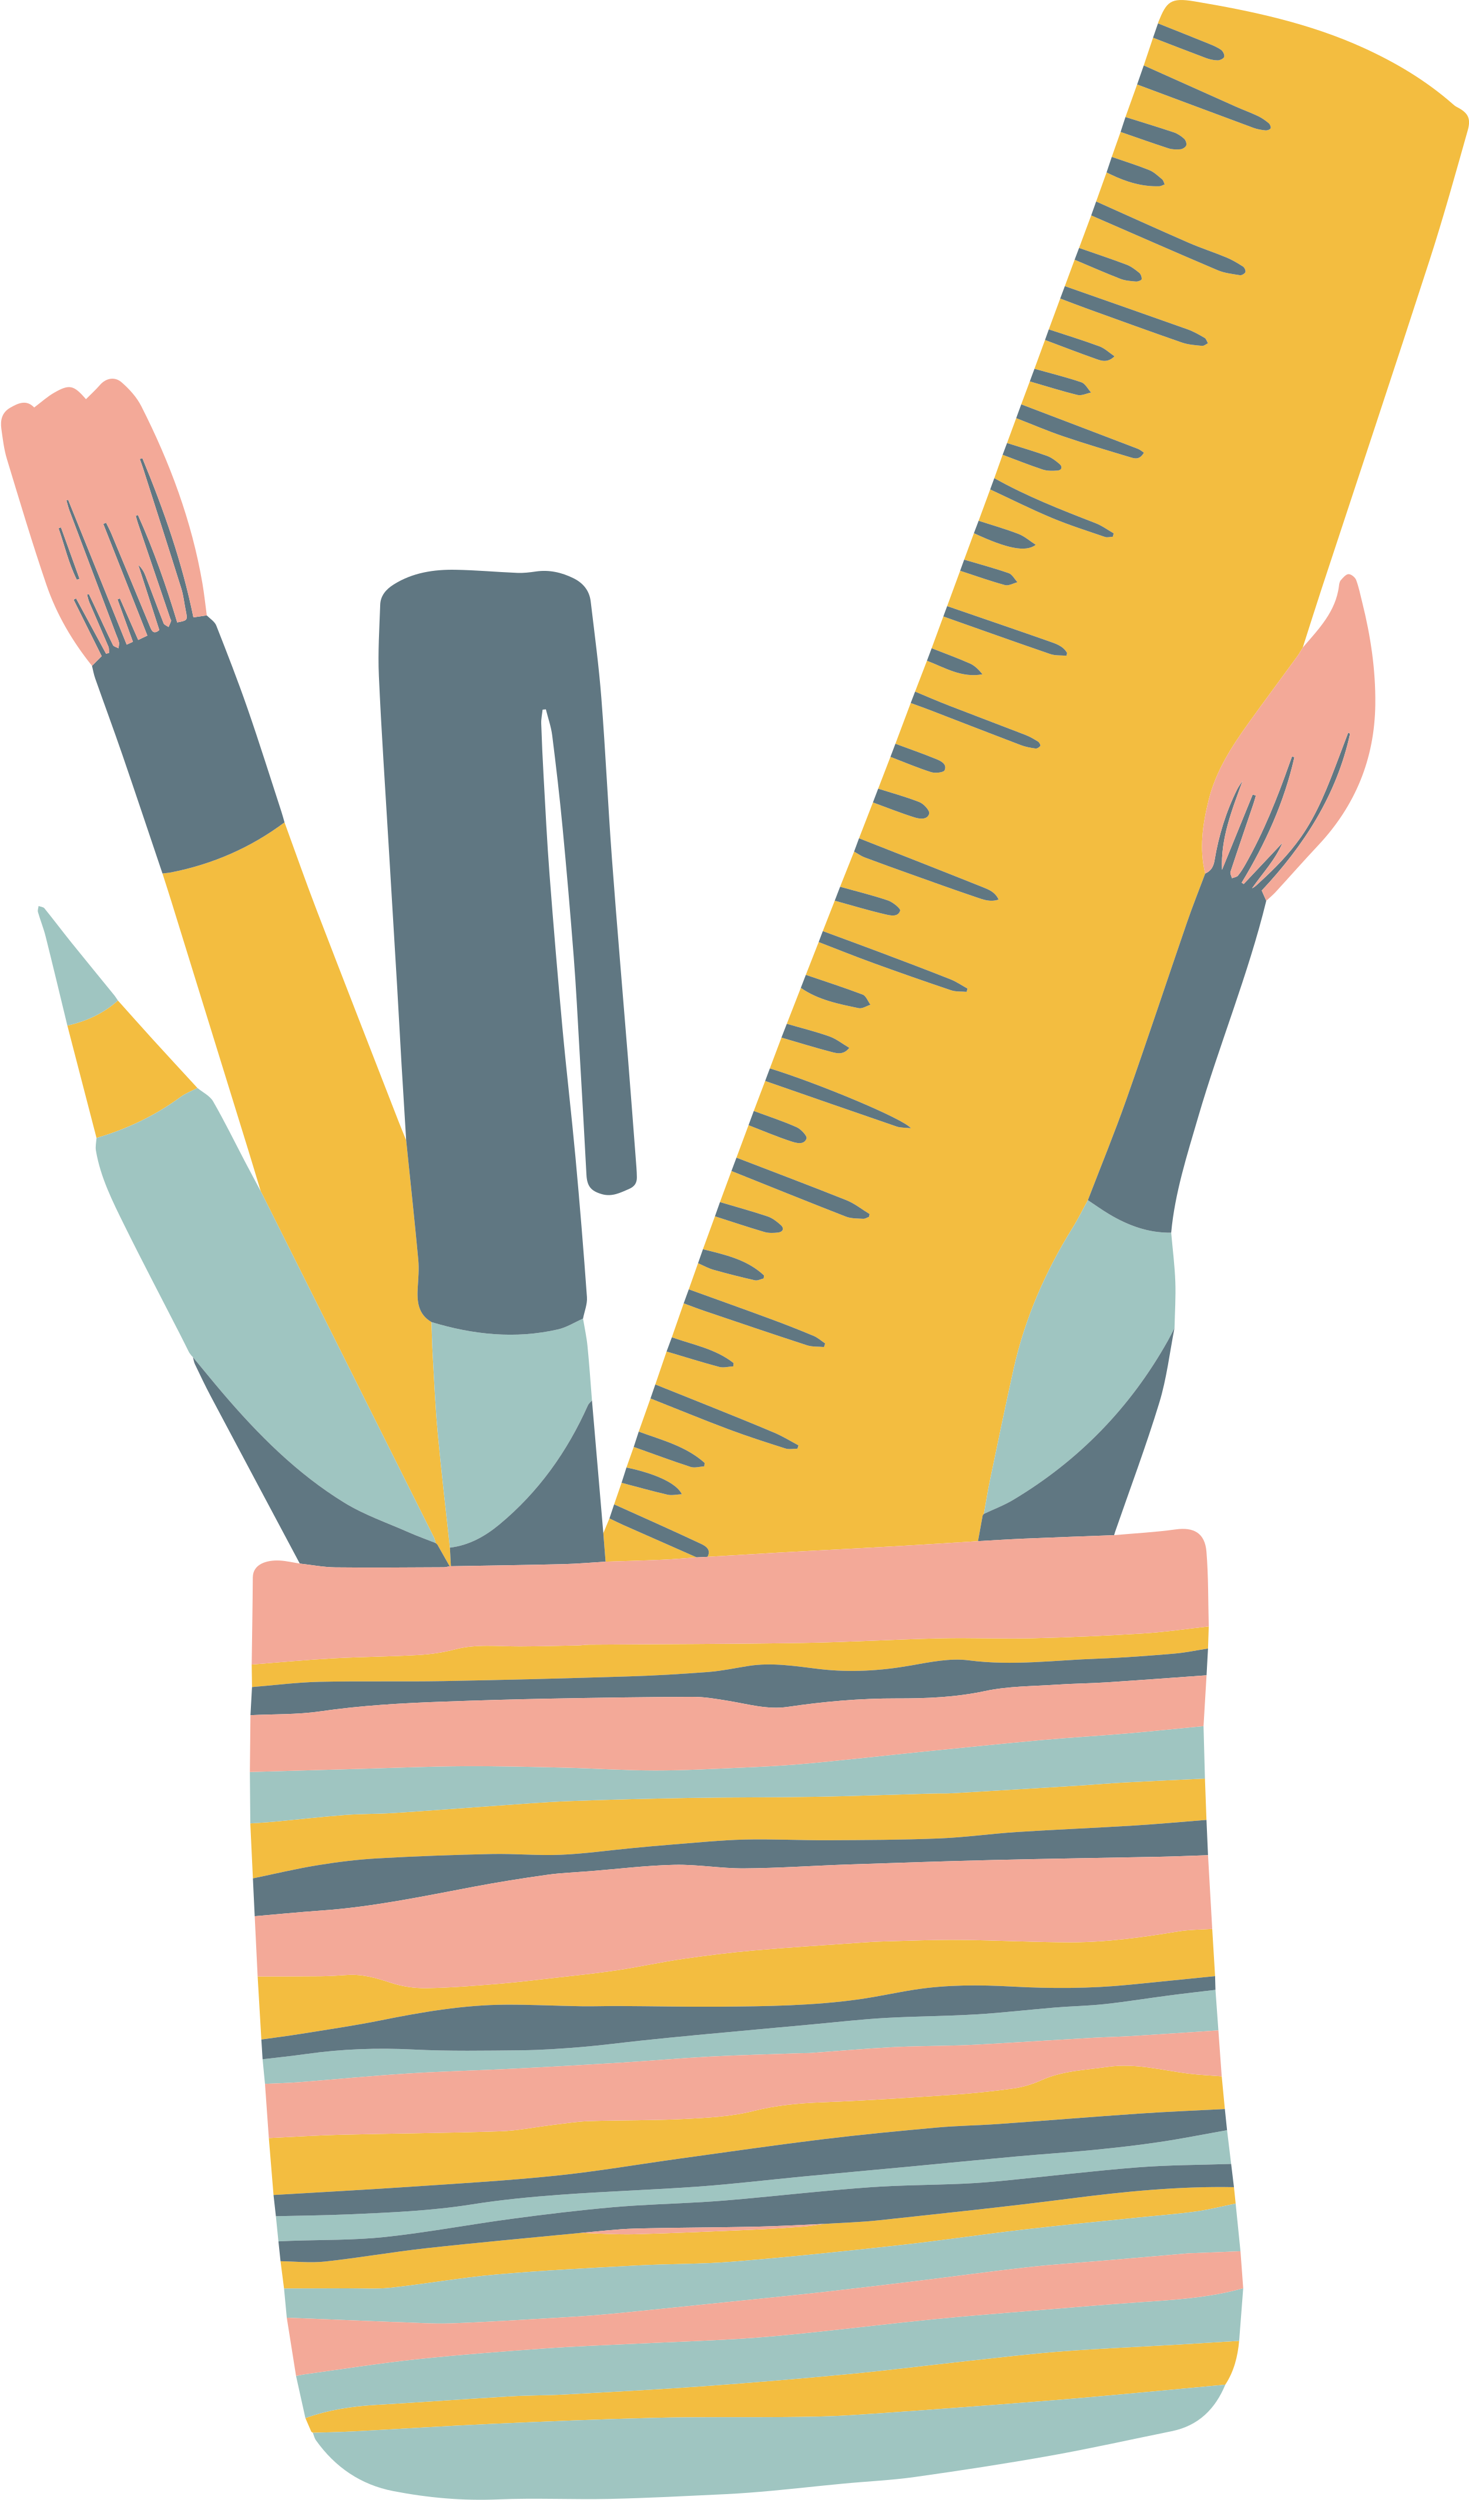 <?xml version="1.0" encoding="UTF-8"?><svg xmlns="http://www.w3.org/2000/svg" xmlns:xlink="http://www.w3.org/1999/xlink" height="491.7" preserveAspectRatio="xMidYMid meet" version="1.0" viewBox="-0.2 0.0 289.1 491.7" width="289.1" zoomAndPan="magnify"><defs><clipPath id="a"><path d="M 13 0 L 288.91 0 L 288.91 479 L 13 479 Z M 13 0"/></clipPath><clipPath id="b"><path d="M 7 178 L 245 178 L 245 491.66 L 7 491.66 Z M 7 178"/></clipPath></defs><g><g clip-path="url(#a)" id="change1_1"><path d="M 130.055 306.773 C 132.336 306.676 134.613 306.461 136.895 306.301 C 132.125 304.199 127.355 302.102 122.59 299.992 C 121.629 299.566 120.688 299.09 119.738 298.641 C 119.34 299.609 118.938 300.574 118.535 301.543 C 118.684 303.41 118.828 305.281 118.977 307.148 C 122.672 307.027 126.363 306.938 130.055 306.773 Z M 29.816 204.371 C 27.527 201.855 25.273 199.309 23.004 196.777 C 20.148 199.352 16.773 200.875 13.055 201.707 C 14.969 209.074 16.879 216.445 18.793 223.812 C 24.781 222.07 30.328 219.434 35.367 215.73 C 36.355 215.004 37.551 214.559 38.652 213.984 C 35.707 210.781 32.746 207.59 29.816 204.371 Z M 49.395 331.816 C 53.801 331.457 58.203 330.883 62.617 330.781 C 70.77 330.598 78.934 330.785 87.086 330.637 C 99.215 330.422 111.336 330.094 123.461 329.719 C 128.734 329.559 134.008 329.242 139.27 328.84 C 141.867 328.637 144.438 328.082 147.02 327.672 C 151.766 326.91 156.438 327.727 161.129 328.277 C 167.121 328.98 173.051 328.621 179 327.578 C 182.785 326.914 186.754 326.074 190.48 326.559 C 199.027 327.676 207.461 326.52 215.934 326.219 C 220.906 326.043 225.875 325.652 230.836 325.242 C 233.082 325.055 235.305 324.578 237.539 324.234 C 237.586 322.785 237.633 321.336 237.684 319.887 C 233.398 320.359 229.129 320.996 224.828 321.266 C 217.609 321.719 210.383 322.039 203.148 322.215 C 197.023 322.359 190.887 322.09 184.758 322.23 C 175.816 322.438 166.879 322.988 157.934 323.133 C 143.84 323.359 129.742 323.363 115.648 323.473 C 114.949 323.48 114.25 323.613 113.547 323.625 C 109.738 323.703 105.926 323.801 102.113 323.816 C 97.812 323.828 93.516 323.293 89.238 324.426 C 86.879 325.051 84.406 325.383 81.965 325.52 C 76.395 325.836 70.809 325.863 65.242 326.172 C 59.934 326.469 54.637 326.973 49.332 327.383 C 49.352 328.863 49.375 330.34 49.395 331.816 Z M 242.645 430.176 C 231.805 429.965 221.062 431.039 210.32 432.422 C 197.809 434.031 185.254 435.34 172.711 436.695 C 169.16 437.078 165.582 437.168 162.02 437.395 C 160.547 437.586 159.078 437.848 157.602 437.957 C 154.406 438.195 151.211 438.402 148.012 438.539 C 140.254 438.871 132.496 439.227 124.734 439.43 C 121.18 439.52 117.617 439.266 114.062 439.168 C 103.961 440.16 93.852 441.059 83.766 442.172 C 77.078 442.91 70.434 444.078 63.746 444.805 C 60.867 445.113 57.922 444.781 55.008 444.738 C 55.238 446.527 55.469 448.32 55.699 450.109 C 59.828 450.098 63.953 450.09 68.078 450.07 C 70.945 450.059 73.84 450.262 76.676 449.953 C 83.613 449.195 90.5 447.961 97.445 447.352 C 106.648 446.539 115.887 446.074 125.113 445.578 C 131.438 445.238 137.793 445.336 144.098 444.82 C 154.957 443.93 165.801 442.801 176.633 441.605 C 184.863 440.699 193.062 439.473 201.293 438.508 C 208.773 437.637 216.27 436.922 223.762 436.148 C 227.559 435.754 231.367 435.477 235.145 434.957 C 237.777 434.602 240.367 433.93 242.977 433.398 C 242.863 432.324 242.754 431.25 242.645 430.176 Z M 61.062 478.266 C 61.168 478.34 61.273 478.414 61.379 478.488 L 61.363 478.48 C 63.977 478.395 66.59 478.355 69.199 478.219 C 78.332 477.734 87.461 477.145 96.594 476.73 C 107.344 476.246 118.098 475.797 128.852 475.535 C 137.305 475.328 145.762 475.465 154.219 475.391 C 158.441 475.352 162.672 475.312 166.887 475.043 C 176.164 474.457 185.434 473.746 194.699 473.051 C 201.363 472.551 208.027 472.027 214.684 471.441 C 223.438 470.672 232.191 469.828 240.941 469.016 C 242.664 466.402 243.383 463.469 243.668 460.398 C 239.305 460.664 234.945 460.945 230.586 461.199 C 223.312 461.621 216.031 461.914 208.77 462.473 C 202.562 462.945 196.379 463.691 190.188 464.363 C 182.453 465.199 174.734 466.188 166.992 466.922 C 157.344 467.836 147.684 468.645 138.02 469.34 C 128.949 469.992 119.867 470.465 110.785 470.957 C 107.324 471.148 103.848 471.102 100.387 471.305 C 91.559 471.828 82.742 472.473 73.918 472.984 C 69.125 473.262 64.434 473.965 59.902 475.59 C 60.289 476.48 60.676 477.375 61.062 478.266 Z M 53.629 431.715 C 62.766 431.168 71.906 430.676 81.035 430.062 C 90.469 429.426 99.914 428.875 109.312 427.902 C 117.457 427.059 125.539 425.66 133.652 424.539 C 143.012 423.246 152.363 421.895 161.738 420.746 C 169.223 419.832 176.734 419.117 184.242 418.441 C 188.246 418.078 192.281 418.035 196.297 417.75 C 205.473 417.098 214.645 416.34 223.824 415.715 C 229.492 415.328 235.176 415.098 240.852 414.801 C 240.645 412.656 240.441 410.516 240.234 408.375 C 238.086 408.203 235.93 408.113 233.789 407.852 C 228.484 407.195 223.281 405.73 217.816 406.512 C 213.406 407.148 208.93 407.254 204.75 409.133 C 203.027 409.91 201.145 410.488 199.277 410.75 C 195.262 411.316 191.215 411.734 187.164 412.008 C 178.656 412.586 170.141 413.16 161.617 413.484 C 157.035 413.66 152.59 414.059 148.09 415.191 C 143.715 416.297 139.078 416.527 134.535 416.762 C 128.309 417.078 122.066 416.98 115.832 417.176 C 113.484 417.25 111.145 417.621 108.805 417.906 C 105.273 418.328 101.754 419.07 98.215 419.188 C 87.812 419.535 77.406 419.602 67.004 419.859 C 62.234 419.977 57.473 420.289 52.707 420.516 C 53.016 424.246 53.32 427.98 53.629 431.715 Z M 51.234 401.133 C 53.859 400.758 56.492 400.43 59.109 400.008 C 64.316 399.164 69.539 398.41 74.703 397.371 C 82.848 395.73 91.016 394.324 99.344 394.281 C 104.273 394.254 109.203 394.512 114.133 394.59 C 116.641 394.633 119.156 394.531 121.664 394.547 C 128.309 394.578 134.949 394.73 141.59 394.676 C 150.738 394.602 159.898 394.492 168.984 393.207 C 172.562 392.699 176.102 391.906 179.672 391.344 C 186.062 390.34 192.504 390.363 198.938 390.715 C 206.637 391.137 214.316 391.125 221.992 390.367 C 227.637 389.812 233.281 389.234 238.93 388.664 C 238.742 385.57 238.555 382.477 238.367 379.383 C 236.168 379.531 233.941 379.508 231.773 379.863 C 224.734 381.016 217.676 382.02 210.535 382.02 C 203.25 382.016 195.961 381.613 188.672 381.543 C 183.797 381.496 178.918 381.703 174.039 381.832 C 172.234 381.879 170.43 381.992 168.625 382.121 C 161.82 382.602 155.008 383.016 148.211 383.613 C 143.52 384.027 138.84 384.605 134.18 385.285 C 129.816 385.922 125.496 386.875 121.137 387.531 C 117.121 388.133 113.078 388.539 109.043 388.996 C 105.309 389.426 101.57 389.887 97.824 390.188 C 93.121 390.57 88.41 390.969 83.699 391.035 C 81.34 391.07 78.871 390.695 76.633 389.953 C 73.828 389.023 71.082 388.234 68.105 388.441 C 66.402 388.562 64.699 388.664 62.992 388.688 C 58.828 388.73 54.664 388.723 50.504 388.738 C 50.746 392.867 50.992 397 51.234 401.133 Z M 221.129 350.578 C 218.07 350.742 215.016 351.016 211.957 351.203 C 203.73 351.715 195.508 352.211 187.277 352.691 C 185.973 352.766 184.66 352.715 183.352 352.75 C 175.762 352.965 168.172 353.258 160.578 353.391 C 152.281 353.535 143.977 353.48 135.68 353.617 C 127.75 353.75 119.816 353.945 111.891 354.242 C 106.973 354.43 102.059 354.836 97.148 355.176 C 90.535 355.637 83.926 356.16 77.309 356.582 C 74.102 356.789 70.871 356.727 67.664 356.973 C 63.012 357.328 58.367 357.863 53.719 358.297 C 52.168 358.445 50.613 358.52 49.059 358.629 C 49.23 362.234 49.402 365.84 49.57 369.441 C 53.801 368.566 58.008 367.555 62.27 366.859 C 66.18 366.219 70.137 365.727 74.09 365.504 C 81.566 365.082 89.055 364.809 96.543 364.648 C 101.066 364.551 105.602 364.984 110.117 364.801 C 114.727 364.613 119.316 363.953 123.914 363.516 C 126.664 363.254 129.414 362.988 132.172 362.777 C 136.883 362.414 141.594 361.922 146.309 361.805 C 151.781 361.676 157.262 361.969 162.734 361.941 C 170.02 361.906 177.312 361.879 184.594 361.586 C 189.711 361.383 194.805 360.656 199.918 360.324 C 207.543 359.832 215.18 359.527 222.809 359.059 C 227.621 358.762 232.426 358.32 237.234 357.941 C 237.137 355.23 237.035 352.523 236.934 349.812 C 231.664 350.066 226.395 350.293 221.129 350.578 Z M 88.34 304.391 C 87.527 296.867 86.637 289.348 85.941 281.816 C 85.465 276.672 85.242 271.504 84.945 266.348 C 84.82 264.242 84.793 262.133 84.719 260.027 C 82.031 258.461 81.844 255.922 82.012 253.199 C 82.125 251.398 82.289 249.574 82.121 247.785 C 81.387 239.941 80.539 232.109 79.734 224.273 C 79.227 223.02 78.707 221.77 78.215 220.508 C 72.844 206.68 67.441 192.863 62.121 179.016 C 59.922 173.293 57.895 167.504 55.793 161.742 C 49.133 166.723 41.699 169.945 33.559 171.566 C 32.973 171.684 32.367 171.723 31.773 171.797 C 32.367 173.66 32.977 175.52 33.555 177.391 C 38.598 193.672 43.637 209.953 48.668 226.234 C 49.496 228.918 50.297 231.609 51.113 234.297 L 51.098 234.277 C 51.211 234.488 51.324 234.703 51.438 234.918 C 62.695 257.406 73.957 279.895 85.207 302.383 C 85.379 302.727 85.445 303.121 85.562 303.496 L 85.547 303.488 C 85.656 303.586 85.766 303.68 85.871 303.777 C 86.68 305.203 87.488 306.629 88.293 308.055 C 88.375 308.059 88.457 308.055 88.535 308.047 C 88.469 306.828 88.406 305.609 88.34 304.391 Z M 179.887 136.027 C 180.664 134.004 181.445 131.977 182.227 129.953 C 185.73 131.297 189.059 133.387 193.152 132.621 C 192.426 131.727 191.645 130.926 190.699 130.508 C 188.223 129.414 185.672 128.488 183.148 127.496 C 183.914 125.41 184.684 123.324 185.449 121.242 C 192.457 123.719 199.453 126.223 206.48 128.633 C 207.469 128.973 208.613 128.871 209.688 128.973 C 209.723 128.789 209.762 128.605 209.797 128.422 C 209.012 127.023 207.523 126.586 206.148 126.102 C 199.512 123.773 192.852 121.504 186.199 119.215 C 187.051 116.895 187.902 114.574 188.758 112.254 C 191.691 113.215 194.609 114.258 197.586 115.074 C 198.297 115.27 199.215 114.719 200.035 114.512 C 199.465 113.898 199.004 112.969 198.301 112.727 C 195.422 111.73 192.469 110.941 189.543 110.078 C 190.184 108.344 190.824 106.602 191.465 104.867 C 197.953 107.883 201.633 108.672 203.641 107.156 C 202.43 106.379 201.418 105.469 200.23 105.016 C 197.664 104.031 195.008 103.277 192.391 102.43 C 193.148 100.371 193.906 98.312 194.668 96.258 C 198.711 98.141 202.707 100.145 206.816 101.863 C 210.23 103.293 213.773 104.41 217.277 105.609 C 217.73 105.766 218.301 105.582 218.812 105.555 C 218.867 105.336 218.918 105.113 218.969 104.895 C 217.781 104.219 216.66 103.383 215.402 102.898 C 208.617 100.27 201.844 97.621 195.477 94.047 C 196.023 92.512 196.57 90.977 197.117 89.445 C 199.742 90.422 202.34 91.469 204.996 92.344 C 205.906 92.645 206.965 92.621 207.941 92.543 C 208.77 92.477 208.934 91.793 208.328 91.273 C 207.582 90.633 206.746 89.988 205.836 89.664 C 203.25 88.734 200.605 87.969 197.984 87.141 C 198.586 85.508 199.188 83.871 199.789 82.238 C 202.883 83.441 205.934 84.758 209.07 85.82 C 213.445 87.305 217.879 88.621 222.301 89.949 C 223.113 90.195 224.09 90.484 224.922 89.031 C 224.57 88.809 224.184 88.453 223.727 88.277 C 216.082 85.348 208.43 82.441 200.777 79.531 C 201.34 78.023 201.902 76.516 202.465 75.012 C 205.594 75.922 208.703 76.906 211.863 77.68 C 212.66 77.875 213.629 77.379 214.52 77.199 C 213.887 76.508 213.383 75.449 212.605 75.188 C 209.578 74.168 206.461 73.402 203.379 72.539 C 204.07 70.645 204.766 68.754 205.461 66.863 C 208.836 68.129 212.199 69.434 215.598 70.629 C 216.637 70.996 217.812 71.367 219.137 70.082 C 218.082 69.367 217.215 68.508 216.172 68.125 C 212.887 66.914 209.531 65.887 206.203 64.789 C 206.953 62.766 207.699 60.738 208.449 58.715 C 210.328 59.422 212.199 60.148 214.086 60.828 C 220.18 63.027 226.266 65.246 232.387 67.363 C 233.645 67.801 235.035 67.887 236.379 68.023 C 236.738 68.062 237.145 67.695 237.527 67.516 C 237.312 67.156 237.188 66.645 236.875 66.461 C 235.793 65.836 234.691 65.199 233.52 64.781 C 225.477 61.922 217.414 59.109 209.359 56.281 C 210.004 54.551 210.645 52.816 211.285 51.082 C 214.281 52.344 217.258 53.656 220.285 54.836 C 221.238 55.207 222.324 55.281 223.363 55.371 C 223.742 55.402 224.457 55.117 224.48 54.918 C 224.523 54.512 224.316 53.918 224.004 53.664 C 223.234 53.039 222.41 52.398 221.496 52.055 C 218.41 50.891 215.277 49.855 212.16 48.77 C 212.953 46.633 213.75 44.496 214.547 42.363 C 222.836 45.969 231.113 49.609 239.438 53.145 C 240.797 53.719 242.344 53.883 243.82 54.125 C 244.156 54.18 244.75 53.836 244.887 53.527 C 245 53.266 244.727 52.621 244.438 52.438 C 243.387 51.766 242.297 51.113 241.148 50.637 C 238.688 49.617 236.141 48.801 233.703 47.738 C 227.621 45.086 221.578 42.34 215.52 39.633 C 216.203 37.723 216.891 35.812 217.574 33.906 C 217.844 34.039 218.113 34.176 218.383 34.305 C 221.398 35.762 224.539 36.734 227.934 36.633 C 228.293 36.621 228.648 36.395 229.008 36.27 C 228.848 35.93 228.77 35.492 228.508 35.277 C 227.703 34.609 226.906 33.832 225.961 33.453 C 223.547 32.488 221.055 31.715 218.594 30.863 C 219.176 29.223 219.754 27.586 220.332 25.949 C 223.469 27.031 226.594 28.148 229.746 29.172 C 230.488 29.41 231.344 29.43 232.129 29.355 C 232.547 29.316 233.148 28.934 233.262 28.578 C 233.379 28.215 233.129 27.547 232.816 27.27 C 232.227 26.75 231.52 26.273 230.777 26.027 C 227.633 24.977 224.453 24.016 221.289 23.023 C 222.055 20.887 222.82 18.75 223.586 16.613 C 231.219 19.461 238.848 22.316 246.484 25.145 C 247.23 25.418 248.043 25.559 248.836 25.641 C 249.176 25.68 249.719 25.496 249.855 25.242 C 249.977 25.031 249.746 24.445 249.496 24.242 C 248.844 23.703 248.137 23.195 247.375 22.836 C 245.969 22.164 244.496 21.637 243.07 21.004 C 237.008 18.301 230.949 15.582 224.891 12.871 C 225.5 11.051 226.109 9.234 226.719 7.414 C 230.18 8.75 233.633 10.102 237.105 11.398 C 237.844 11.676 238.656 11.859 239.438 11.867 C 239.887 11.871 240.613 11.523 240.723 11.18 C 240.84 10.812 240.492 10.09 240.129 9.828 C 239.41 9.309 238.559 8.953 237.727 8.617 C 234.391 7.262 231.039 5.938 227.691 4.602 C 227.719 4.504 227.738 4.402 227.773 4.312 C 229.371 0.367 230.117 -0.527 234.824 0.262 C 246.23 2.168 257.559 4.59 268.184 9.43 C 274.531 12.324 280.484 15.871 285.746 20.5 C 285.973 20.695 286.207 20.895 286.473 21.027 C 288.656 22.141 289.34 23.211 288.66 25.609 C 286.238 34.172 283.867 42.754 281.129 51.215 C 274.156 72.75 266.992 94.223 259.918 115.723 C 258.645 119.594 257.426 123.484 256.184 127.363 C 255.816 127.953 255.48 128.57 255.07 129.133 C 251.91 133.469 248.703 137.773 245.57 142.129 C 242.191 146.832 239.055 151.676 237.648 157.402 C 236.484 162.156 235.77 166.941 236.988 171.809 C 235.793 175 234.52 178.168 233.41 181.395 C 229.418 192.988 225.566 204.633 221.488 216.195 C 219.133 222.871 216.438 229.434 213.895 236.047 C 212.902 237.852 211.992 239.711 210.902 241.457 C 205.535 250.066 201.516 259.238 199.297 269.156 C 197.668 276.457 196.16 283.785 194.633 291.109 C 194.172 293.312 193.82 295.539 193.422 297.754 L 193.434 297.746 C 193.355 297.844 193.277 297.941 193.195 298.039 C 192.891 299.73 192.578 301.422 192.27 303.113 C 187.109 303.434 181.949 303.777 176.785 304.074 C 170.871 304.414 164.949 304.719 159.031 305.035 C 156.926 305.148 154.82 305.258 152.715 305.383 C 148.156 305.648 143.598 305.926 139.039 306.199 C 139.824 304.742 138.617 304.047 137.75 303.641 C 132.086 300.98 126.363 298.449 120.66 295.879 C 121.148 294.465 121.637 293.051 122.125 291.637 C 125.133 292.426 128.133 293.273 131.164 293.973 C 132.012 294.168 132.961 293.93 133.984 293.883 C 133.004 291.758 128.812 289.828 123.086 288.629 C 123.562 287.277 124.039 285.926 124.52 284.578 C 128.238 285.902 131.941 287.285 135.699 288.508 C 136.5 288.77 137.492 288.453 138.395 288.402 C 138.422 288.176 138.445 287.953 138.473 287.73 C 134.773 284.414 130.02 283.234 125.5 281.574 C 126.273 279.398 127.047 277.223 127.816 275.047 C 132.914 277.066 137.98 279.156 143.109 281.082 C 146.824 282.477 150.605 283.688 154.387 284.891 C 155.102 285.117 155.949 284.922 156.738 284.922 C 156.805 284.703 156.871 284.488 156.938 284.27 C 155.375 283.441 153.859 282.5 152.238 281.812 C 147.984 280 143.688 278.289 139.398 276.555 C 135.859 275.125 132.309 273.719 128.762 272.301 C 129.504 270.137 130.246 267.973 130.984 265.812 C 134.438 266.836 137.871 267.918 141.348 268.844 C 142.195 269.07 143.184 268.781 144.105 268.73 C 144.129 268.52 144.152 268.309 144.176 268.098 C 140.617 265.281 136.168 264.492 132.02 263.02 C 132.797 260.789 133.574 258.562 134.352 256.336 C 135.719 256.836 137.074 257.371 138.453 257.836 C 145.164 260.109 151.871 262.391 158.609 264.586 C 159.652 264.926 160.84 264.828 161.965 264.934 C 162.039 264.699 162.113 264.465 162.188 264.23 C 161.438 263.727 160.738 263.09 159.918 262.746 C 157.137 261.586 154.332 260.477 151.504 259.438 C 146.133 257.453 140.734 255.535 135.352 253.59 C 135.961 251.871 136.566 250.16 137.176 248.445 C 138.191 248.887 139.172 249.445 140.227 249.742 C 142.918 250.504 145.637 251.188 148.367 251.805 C 148.891 251.922 149.516 251.574 150.094 251.441 C 150.113 251.246 150.133 251.051 150.152 250.852 C 146.801 247.703 142.438 246.773 138.137 245.703 C 138.926 243.543 139.711 241.383 140.5 239.223 C 143.75 240.262 146.98 241.348 150.254 242.312 C 151.094 242.559 152.059 242.516 152.945 242.41 C 153.871 242.297 154.203 241.617 153.461 240.949 C 152.695 240.258 151.809 239.566 150.852 239.246 C 147.762 238.215 144.613 237.355 141.488 236.43 C 142.242 234.391 142.996 232.352 143.75 230.312 C 151.254 233.312 158.742 236.348 166.27 239.281 C 167.309 239.684 168.539 239.641 169.688 239.711 C 170.051 239.734 170.43 239.469 170.805 239.332 C 170.848 239.152 170.891 238.969 170.938 238.785 C 169.422 237.863 168 236.711 166.379 236.062 C 159.195 233.191 151.953 230.469 144.734 227.691 C 145.527 225.559 146.32 223.43 147.113 221.297 C 149.906 222.379 152.664 223.562 155.512 224.488 C 156.48 224.805 158.043 225.27 158.52 223.914 C 158.688 223.438 157.422 222.07 156.555 221.691 C 153.812 220.48 150.953 219.547 148.141 218.508 C 148.887 216.539 149.633 214.57 150.383 212.602 C 159.004 215.598 167.621 218.605 176.254 221.562 C 177.031 221.828 177.914 221.773 179.062 221.902 C 177.676 220.066 160.617 212.992 151.305 210.137 C 152.066 208.113 152.828 206.094 153.59 204.07 C 156.91 205.035 160.211 206.066 163.559 206.93 C 164.582 207.191 165.832 207.5 166.941 206.094 C 165.57 205.289 164.371 204.32 163.004 203.84 C 160.266 202.875 157.434 202.176 154.641 201.367 C 155.562 199.008 156.48 196.648 157.402 194.289 C 160.836 196.684 164.848 197.461 168.816 198.285 C 169.504 198.426 170.332 197.855 171.098 197.613 C 170.602 196.93 170.242 195.875 169.582 195.621 C 165.891 194.223 162.125 193.012 158.387 191.738 C 159.23 189.59 160.07 187.438 160.914 185.285 C 164.523 186.676 168.113 188.121 171.75 189.441 C 176.809 191.277 181.883 193.055 186.98 194.766 C 187.926 195.082 189.012 194.984 190.031 195.074 C 190.09 194.863 190.145 194.648 190.199 194.434 C 189.078 193.816 188.012 193.074 186.832 192.609 C 182.254 190.797 177.645 189.055 173.035 187.316 C 169.273 185.898 165.496 184.527 161.727 183.133 C 162.512 181.137 163.297 179.141 164.078 177.145 C 167.367 178.051 170.633 179.043 173.949 179.812 C 174.961 180.047 176.504 180.469 176.949 179.109 C 177.078 178.723 175.516 177.426 174.543 177.102 C 171.453 176.062 168.273 175.289 165.129 174.41 C 166.051 172.102 166.969 169.797 167.887 167.488 C 168.582 167.875 169.242 168.359 169.98 168.637 C 173.031 169.785 176.102 170.887 179.176 171.98 C 183.43 173.5 187.68 175.035 191.961 176.477 C 193.277 176.918 194.656 177.484 196.324 176.926 C 195.641 175.438 194.371 174.961 193.227 174.5 C 185.117 171.254 176.984 168.074 168.855 164.875 C 169.77 162.523 170.68 160.172 171.594 157.82 C 174.32 158.816 177.02 159.898 179.789 160.766 C 180.773 161.074 182.316 161.297 182.664 160.023 C 182.816 159.461 181.613 158.113 180.77 157.777 C 178.117 156.723 175.348 155.98 172.625 155.117 C 173.43 153.027 174.234 150.941 175.039 148.855 C 177.699 149.879 180.332 150.996 183.043 151.863 C 183.852 152.121 185.508 151.938 185.699 151.492 C 186.23 150.27 184.949 149.664 184.02 149.289 C 181.383 148.215 178.688 147.277 176.016 146.285 C 177.02 143.613 178.023 140.938 179.027 138.266 C 180.254 138.715 181.484 139.145 182.703 139.613 C 188.695 141.926 194.68 144.258 200.684 146.543 C 201.609 146.895 202.613 147.074 203.598 147.219 C 203.895 147.262 204.332 146.973 204.535 146.703 C 204.621 146.59 204.348 146.02 204.105 145.871 C 203.301 145.371 202.469 144.883 201.59 144.543 C 196.586 142.602 191.559 140.723 186.559 138.781 C 184.312 137.91 182.109 136.949 179.887 136.027" fill="#f3bd40"/></g><g clip-path="url(#b)" id="change2_1"><path d="M 85.871 303.777 C 85.766 303.68 85.656 303.586 85.547 303.488 C 85.656 303.586 85.766 303.68 85.871 303.777 Z M 193.434 297.746 C 193.355 297.844 193.273 297.941 193.195 298.039 C 193.277 297.941 193.355 297.844 193.434 297.746 Z M 61.062 478.266 C 61.168 478.34 61.273 478.414 61.379 478.488 C 61.273 478.414 61.168 478.34 61.062 478.266 Z M 22.227 195.672 C 19.441 192.242 16.629 188.832 13.855 185.387 C 12.066 183.16 10.344 180.871 8.543 178.648 C 8.316 178.371 7.785 178.34 7.395 178.191 C 7.344 178.594 7.164 179.031 7.27 179.387 C 7.734 181.004 8.379 182.574 8.785 184.207 C 10.246 190.031 11.641 195.871 13.055 201.707 C 16.773 200.875 20.148 199.352 23.004 196.777 C 22.746 196.406 22.512 196.02 22.227 195.672 Z M 241.285 418.961 C 236.895 419.742 232.516 420.621 228.105 421.281 C 223.789 421.922 219.449 422.414 215.105 422.844 C 210.012 423.344 204.902 423.676 199.801 424.137 C 192.656 424.789 185.516 425.5 178.371 426.172 C 171.574 426.812 164.777 427.418 157.984 428.066 C 151.09 428.723 144.211 429.555 137.305 430.055 C 128.285 430.703 119.242 430.992 110.227 431.652 C 104.324 432.078 98.414 432.652 92.574 433.578 C 84.609 434.84 76.594 435.164 68.57 435.516 C 63.75 435.73 58.922 435.77 54.094 435.887 C 54.262 437.535 54.43 439.188 54.594 440.836 C 55.398 440.801 56.203 440.762 57.004 440.73 C 63.184 440.508 69.398 440.629 75.531 439.977 C 83.852 439.09 92.098 437.531 100.398 436.41 C 107.059 435.516 113.738 434.711 120.43 434.117 C 126.281 433.602 132.164 433.453 138.031 433.105 C 140.738 432.945 143.441 432.727 146.145 432.477 C 154.387 431.719 162.617 430.797 170.871 430.203 C 176.984 429.762 183.125 429.762 189.254 429.496 C 192.109 429.371 194.965 429.137 197.812 428.855 C 206.449 428.004 215.066 426.953 223.719 426.277 C 229.82 425.801 235.965 425.809 242.09 425.602 C 241.82 423.387 241.555 421.176 241.285 418.961 Z M 51.949 409.852 C 54.156 409.75 56.367 409.703 58.566 409.535 C 65.77 408.973 72.957 408.266 80.164 407.812 C 87.031 407.375 93.914 407.223 100.785 406.875 C 107.953 406.516 115.121 406.109 122.281 405.664 C 128.039 405.309 133.789 404.793 139.551 404.488 C 145.473 404.18 151.402 404.039 157.328 403.828 C 158.031 403.801 158.738 403.824 159.441 403.773 C 164.695 403.398 169.941 402.93 175.199 402.652 C 179.617 402.418 184.047 402.422 188.469 402.289 C 190.629 402.227 192.785 402.105 194.941 401.98 C 201.605 401.59 208.266 401.176 214.93 400.793 C 217.488 400.648 220.055 400.605 222.609 400.449 C 228.27 400.102 233.922 399.707 239.578 399.332 C 239.387 396.68 239.195 394.023 239.004 391.367 C 235.914 391.738 232.824 392.082 229.738 392.488 C 225.562 393.035 221.406 393.715 217.223 394.168 C 213.977 394.523 210.703 394.574 207.449 394.84 C 202.25 395.27 197.062 395.887 191.859 396.195 C 185.891 396.551 179.902 396.555 173.934 396.898 C 169.176 397.172 164.434 397.723 159.688 398.156 C 152.191 398.844 144.695 399.523 137.203 400.227 C 133.508 400.57 129.816 400.945 126.125 401.332 C 122.133 401.754 118.152 402.285 114.152 402.617 C 110.25 402.938 106.332 403.211 102.422 403.25 C 95.336 403.324 88.238 403.453 81.168 403.102 C 74.102 402.746 67.113 402.988 60.129 403.973 C 57.254 404.379 54.363 404.672 51.477 405.016 C 51.637 406.625 51.793 408.238 51.949 409.852 Z M 98.039 299.867 C 105.762 293.488 111.426 285.523 115.504 276.402 C 115.668 276.035 116.031 275.762 116.301 275.445 C 116.012 271.875 115.777 268.297 115.418 264.734 C 115.238 262.926 114.84 261.141 114.539 259.344 C 112.902 260.066 111.328 261.074 109.617 261.465 C 101.199 263.391 92.906 262.508 84.719 260.027 C 84.793 262.133 84.82 264.242 84.945 266.348 C 85.242 271.504 85.465 276.672 85.941 281.816 C 86.637 289.348 87.527 296.867 88.34 304.391 C 92.07 303.953 95.246 302.18 98.039 299.867 Z M 199.227 294.977 C 212.133 287.254 222.27 276.82 229.633 263.699 C 230.098 262.875 230.508 262.023 230.945 261.188 C 231.012 258.164 231.215 255.133 231.105 252.117 C 230.988 248.887 230.574 245.668 230.289 242.445 C 225.824 242.516 221.812 241.039 218.047 238.785 C 216.625 237.934 215.277 236.965 213.895 236.047 C 212.902 237.852 211.992 239.711 210.902 241.457 C 205.535 250.066 201.516 259.238 199.297 269.156 C 197.668 276.457 196.16 283.785 194.633 291.109 C 194.172 293.312 193.82 295.539 193.422 297.754 C 195.363 296.836 197.395 296.074 199.227 294.977 Z M 236.656 339.488 C 231.613 339.977 226.578 340.508 221.535 340.941 C 215.984 341.414 210.422 341.727 204.875 342.23 C 196.785 342.965 188.703 343.801 180.621 344.605 C 177.027 344.965 173.441 345.371 169.852 345.738 C 165.512 346.18 161.172 346.656 156.824 347.016 C 153.223 347.309 149.609 347.5 146 347.652 C 140.242 347.895 134.48 348.227 128.719 348.223 C 122.742 348.215 116.77 347.805 110.789 347.66 C 104.203 347.504 97.613 347.34 91.023 347.379 C 84.391 347.418 77.762 347.703 71.129 347.887 C 63.742 348.09 56.359 348.305 48.973 348.516 C 49.004 351.887 49.031 355.262 49.059 358.629 C 50.613 358.52 52.168 358.445 53.719 358.297 C 58.367 357.863 63.012 357.328 67.664 356.973 C 70.871 356.727 74.102 356.789 77.309 356.582 C 83.926 356.16 90.535 355.637 97.148 355.176 C 102.059 354.836 106.973 354.43 111.891 354.242 C 119.816 353.945 127.75 353.75 135.68 353.617 C 143.977 353.48 152.281 353.535 160.578 353.391 C 168.172 353.258 175.762 352.965 183.352 352.75 C 184.66 352.715 185.973 352.766 187.277 352.691 C 195.508 352.211 203.73 351.715 211.957 351.203 C 215.016 351.016 218.07 350.742 221.129 350.578 C 226.395 350.293 231.664 350.066 236.934 349.812 C 236.84 346.371 236.746 342.93 236.656 339.488 Z M 77.16 456.688 C 77.363 456.695 77.562 456.695 77.766 456.699 C 81.332 456.801 84.906 457.082 88.465 456.961 C 95.383 456.723 102.297 456.266 109.211 455.871 C 112.367 455.691 115.523 455.5 118.672 455.215 C 123.414 454.789 128.148 454.273 132.887 453.797 C 137.129 453.367 141.367 452.938 145.605 452.496 C 151.191 451.918 156.777 451.363 162.355 450.738 C 168.531 450.043 174.703 449.297 180.871 448.543 C 187.938 447.68 194.988 446.703 202.059 445.918 C 207.043 445.363 212.051 445.039 217.047 444.613 C 222.645 444.137 228.238 443.652 233.832 443.172 C 234.184 443.145 234.535 443.148 234.891 443.137 C 237.902 443.016 240.91 442.895 243.926 442.773 C 243.605 439.648 243.289 436.523 242.977 433.398 C 240.367 433.93 237.777 434.602 235.145 434.957 C 231.367 435.477 227.559 435.754 223.762 436.148 C 216.27 436.922 208.773 437.637 201.293 438.508 C 193.062 439.473 184.863 440.699 176.633 441.605 C 165.801 442.801 154.957 443.93 144.098 444.82 C 137.793 445.336 131.438 445.238 125.113 445.578 C 115.887 446.074 106.648 446.539 97.445 447.352 C 90.5 447.961 83.613 449.195 76.676 449.953 C 73.84 450.262 70.945 450.059 68.078 450.07 C 63.953 450.09 59.828 450.098 55.699 450.109 C 55.879 452.023 56.059 453.934 56.238 455.848 C 63.211 456.125 70.188 456.406 77.16 456.688 Z M 223.777 452.824 C 217.473 453.254 211.176 453.797 204.875 454.316 C 197.777 454.906 190.68 455.445 183.594 456.148 C 175.516 456.945 167.453 457.938 159.379 458.773 C 154.59 459.27 149.793 459.734 144.988 460.023 C 138.176 460.434 131.348 460.652 124.523 460.98 C 118.656 461.262 112.785 461.477 106.926 461.902 C 98.523 462.508 90.117 463.133 81.742 464.027 C 74.367 464.816 67.035 465.984 59.688 466.988 C 59.141 467.066 58.602 467.195 58.062 467.301 C 58.676 470.062 59.289 472.828 59.902 475.59 C 64.434 473.965 69.125 473.262 73.918 472.984 C 82.742 472.473 91.559 471.828 100.387 471.305 C 103.848 471.102 107.324 471.148 110.785 470.957 C 119.867 470.465 128.949 469.992 138.02 469.34 C 147.684 468.645 157.344 467.836 166.992 466.922 C 174.734 466.188 182.453 465.199 190.188 464.363 C 196.379 463.691 202.562 462.945 208.77 462.473 C 216.031 461.914 223.312 461.621 230.586 461.199 C 234.945 460.945 239.305 460.664 243.668 460.398 C 243.934 456.949 244.199 453.5 244.465 450.051 C 237.699 451.957 230.734 452.352 223.777 452.824 Z M 51.098 234.277 L 51.113 234.297 C 50.102 232.398 49.082 230.508 48.082 228.605 C 45.984 224.602 43.996 220.535 41.742 216.621 C 41.105 215.516 39.703 214.852 38.652 213.984 C 37.551 214.559 36.355 215.004 35.367 215.73 C 30.328 219.434 24.781 222.07 18.793 223.812 C 18.746 224.637 18.543 225.488 18.676 226.285 C 19.562 231.562 21.957 236.301 24.289 241.023 C 27.832 248.195 31.566 255.277 35.211 262.398 C 35.828 263.602 36.422 264.812 37.027 266.02 C 37.184 266.227 37.336 266.438 37.492 266.648 L 37.477 266.629 C 37.582 266.738 37.684 266.848 37.789 266.953 L 37.773 266.934 C 39.688 269.242 41.574 271.574 43.52 273.855 C 50.586 282.141 58.25 289.836 67.574 295.555 C 71.516 297.977 76.004 299.508 80.27 301.395 C 82.004 302.16 83.797 302.797 85.562 303.496 C 85.445 303.121 85.379 302.727 85.207 302.383 C 73.957 279.895 62.695 257.406 51.438 234.918 C 51.324 234.703 51.211 234.488 51.098 234.277 Z M 240.945 469.016 C 238.953 473.828 235.637 477.109 230.387 478.172 C 222.43 479.785 214.496 481.562 206.508 482.988 C 197.68 484.559 188.809 485.918 179.926 487.164 C 175.215 487.828 170.438 488.035 165.695 488.488 C 161.008 488.934 156.32 489.457 151.633 489.891 C 148.633 490.168 145.629 490.406 142.621 490.551 C 135.047 490.906 127.469 491.32 119.887 491.484 C 112.555 491.645 105.203 491.27 97.879 491.582 C 90.898 491.887 84.047 491.273 77.234 489.957 C 70.801 488.715 65.766 485.266 61.98 479.961 C 61.68 479.535 61.566 478.977 61.363 478.48 C 63.977 478.395 66.59 478.355 69.199 478.219 C 78.332 477.734 87.461 477.145 96.594 476.73 C 107.344 476.246 118.098 475.797 128.852 475.535 C 137.305 475.328 145.762 475.465 154.219 475.391 C 158.441 475.352 162.672 475.312 166.887 475.043 C 176.164 474.457 185.434 473.746 194.699 473.051 C 201.363 472.551 208.027 472.027 214.684 471.441 C 223.438 470.672 232.191 469.828 240.945 469.016" fill="#9fc5c1"/></g><g id="change3_1"><path d="M 11.324 103.906 C 12.512 107.285 13.297 110.816 14.918 114.031 C 15.094 113.969 15.273 113.902 15.449 113.836 C 14.234 110.465 13.02 107.098 11.801 103.727 C 11.641 103.785 11.48 103.848 11.324 103.906 Z M 37.477 266.629 C 37.582 266.738 37.684 266.848 37.789 266.953 C 37.684 266.848 37.582 266.738 37.477 266.629 Z M 37.027 266.02 C 37.184 266.227 37.336 266.438 37.492 266.648 C 37.336 266.438 37.184 266.227 37.027 266.02 Z M 182.227 129.953 C 185.73 131.297 189.059 133.387 193.152 132.621 C 192.426 131.727 191.645 130.926 190.699 130.508 C 188.223 129.414 185.672 128.488 183.148 127.496 C 182.84 128.316 182.531 129.137 182.227 129.953 Z M 188.758 112.254 C 191.691 113.215 194.609 114.258 197.586 115.074 C 198.297 115.27 199.215 114.719 200.035 114.512 C 199.465 113.898 199.004 112.969 198.301 112.727 C 195.422 111.73 192.469 110.941 189.543 110.078 C 189.277 110.805 189.02 111.527 188.758 112.254 Z M 197.117 89.445 C 199.742 90.422 202.34 91.469 204.996 92.344 C 205.906 92.645 206.965 92.621 207.941 92.543 C 208.77 92.477 208.934 91.793 208.328 91.273 C 207.582 90.633 206.746 89.988 205.836 89.664 C 203.25 88.734 200.605 87.969 197.984 87.141 C 197.695 87.906 197.406 88.676 197.117 89.445 Z M 175.039 148.855 C 177.699 149.879 180.332 150.996 183.043 151.863 C 183.852 152.121 185.508 151.938 185.699 151.492 C 186.23 150.27 184.949 149.664 184.02 149.289 C 181.383 148.215 178.688 147.277 176.016 146.285 C 175.688 147.141 175.363 147.996 175.039 148.855 Z M 191.465 104.867 C 197.953 107.883 201.633 108.672 203.641 107.156 C 202.43 106.379 201.418 105.469 200.23 105.016 C 197.664 104.031 195.008 103.277 192.391 102.43 C 192.082 103.242 191.773 104.055 191.465 104.867 Z M 122.125 291.637 C 125.133 292.426 128.133 293.273 131.164 293.973 C 132.012 294.168 132.961 293.93 133.984 293.883 C 133.004 291.758 128.812 289.828 123.086 288.629 C 122.766 289.633 122.445 290.633 122.125 291.637 Z M 202.465 75.012 C 205.594 75.922 208.703 76.906 211.863 77.68 C 212.66 77.875 213.629 77.379 214.52 77.199 C 213.887 76.508 213.383 75.449 212.605 75.188 C 209.578 74.168 206.461 73.402 203.379 72.539 C 203.074 73.363 202.77 74.188 202.465 75.012 Z M 205.461 66.863 C 208.836 68.129 212.199 69.434 215.598 70.629 C 216.637 70.996 217.812 71.367 219.137 70.082 C 218.082 69.367 217.215 68.508 216.172 68.125 C 212.887 66.914 209.531 65.887 206.203 64.789 C 205.953 65.48 205.707 66.172 205.461 66.863 Z M 217.574 33.906 C 217.844 34.039 218.113 34.176 218.383 34.305 C 221.398 35.762 224.539 36.734 227.934 36.633 C 228.293 36.621 228.648 36.395 229.008 36.27 C 228.848 35.93 228.77 35.492 228.508 35.277 C 227.703 34.609 226.906 33.832 225.961 33.453 C 223.547 32.488 221.055 31.715 218.594 30.863 C 218.254 31.879 217.914 32.891 217.574 33.906 Z M 130.984 265.812 C 134.438 266.836 137.871 267.918 141.348 268.844 C 142.195 269.07 143.184 268.781 144.105 268.73 C 144.129 268.52 144.152 268.309 144.176 268.098 C 140.617 265.281 136.168 264.492 132.02 263.02 C 131.676 263.949 131.332 264.879 130.984 265.812 Z M 171.594 157.82 C 174.32 158.816 177.02 159.898 179.789 160.766 C 180.773 161.074 182.316 161.297 182.664 160.023 C 182.816 159.461 181.613 158.113 180.77 157.777 C 178.117 156.723 175.348 155.98 172.625 155.117 C 172.277 156.016 171.938 156.918 171.594 157.82 Z M 147.113 221.297 C 149.906 222.379 152.664 223.562 155.512 224.488 C 156.48 224.805 158.043 225.27 158.52 223.914 C 158.688 223.438 157.422 222.07 156.555 221.691 C 153.812 220.48 150.953 219.547 148.141 218.508 C 147.797 219.438 147.453 220.367 147.113 221.297 Z M 164.078 177.145 C 167.367 178.051 170.633 179.043 173.949 179.812 C 174.961 180.047 176.504 180.469 176.949 179.109 C 177.078 178.723 175.516 177.426 174.543 177.102 C 171.453 176.062 168.273 175.289 165.129 174.41 C 164.777 175.324 164.43 176.234 164.078 177.145 Z M 153.59 204.07 C 156.91 205.035 160.211 206.066 163.559 206.93 C 164.582 207.191 165.832 207.5 166.941 206.094 C 165.57 205.289 164.371 204.32 163.004 203.84 C 160.266 202.875 157.434 202.176 154.641 201.367 C 154.289 202.27 153.938 203.168 153.59 204.07 Z M 226.719 7.414 C 230.18 8.75 233.633 10.102 237.105 11.398 C 237.844 11.676 238.656 11.859 239.438 11.867 C 239.887 11.871 240.613 11.523 240.723 11.18 C 240.84 10.812 240.492 10.09 240.129 9.828 C 239.41 9.309 238.559 8.953 237.727 8.617 C 234.391 7.262 231.039 5.938 227.691 4.602 C 227.367 5.539 227.043 6.477 226.719 7.414 Z M 211.285 51.082 C 214.281 52.344 217.258 53.656 220.285 54.836 C 221.238 55.207 222.324 55.281 223.363 55.371 C 223.742 55.402 224.457 55.117 224.48 54.918 C 224.523 54.512 224.316 53.918 224.004 53.664 C 223.234 53.039 222.41 52.398 221.496 52.055 C 218.41 50.891 215.277 49.855 212.16 48.77 C 211.867 49.539 211.578 50.312 211.285 51.082 Z M 137.176 248.445 C 138.191 248.887 139.172 249.445 140.227 249.742 C 142.918 250.504 145.637 251.188 148.367 251.805 C 148.891 251.922 149.516 251.574 150.094 251.441 C 150.113 251.246 150.133 251.051 150.152 250.852 C 146.801 247.703 142.438 246.773 138.137 245.703 C 137.816 246.617 137.496 247.531 137.176 248.445 Z M 140.5 239.223 C 143.75 240.262 146.98 241.348 150.254 242.312 C 151.094 242.559 152.059 242.516 152.945 242.41 C 153.871 242.297 154.203 241.617 153.461 240.949 C 152.695 240.258 151.809 239.566 150.852 239.246 C 147.762 238.215 144.613 237.355 141.488 236.43 C 141.16 237.359 140.828 238.289 140.5 239.223 Z M 220.332 25.949 C 223.469 27.031 226.594 28.148 229.746 29.172 C 230.488 29.41 231.344 29.43 232.129 29.355 C 232.547 29.316 233.148 28.934 233.262 28.578 C 233.379 28.215 233.129 27.547 232.816 27.27 C 232.227 26.75 231.52 26.273 230.777 26.027 C 227.633 24.977 224.453 24.016 221.289 23.023 C 220.973 24 220.652 24.973 220.332 25.949 Z M 124.52 284.578 C 128.238 285.902 131.941 287.285 135.699 288.508 C 136.5 288.77 137.492 288.453 138.395 288.402 C 138.422 288.176 138.445 287.953 138.473 287.73 C 134.773 284.414 130.02 283.234 125.5 281.574 C 125.172 282.574 124.844 283.574 124.52 284.578 Z M 157.402 194.289 C 160.836 196.684 164.848 197.461 168.816 198.285 C 169.504 198.426 170.332 197.855 171.098 197.613 C 170.602 196.93 170.242 195.875 169.582 195.621 C 165.891 194.223 162.125 193.012 158.387 191.738 C 158.059 192.59 157.73 193.441 157.402 194.289 Z M 179.027 138.266 C 180.254 138.715 181.484 139.145 182.703 139.613 C 188.695 141.926 194.68 144.258 200.684 146.543 C 201.609 146.895 202.613 147.074 203.598 147.219 C 203.895 147.262 204.332 146.973 204.535 146.703 C 204.621 146.59 204.348 146.02 204.105 145.871 C 203.301 145.371 202.469 144.883 201.59 144.543 C 196.586 142.602 191.559 140.723 186.559 138.781 C 184.312 137.91 182.109 136.949 179.887 136.027 C 179.602 136.773 179.316 137.516 179.027 138.266 Z M 194.668 96.258 C 198.711 98.141 202.707 100.145 206.816 101.863 C 210.23 103.293 213.773 104.41 217.277 105.609 C 217.73 105.766 218.301 105.582 218.812 105.555 C 218.867 105.336 218.918 105.113 218.969 104.895 C 217.781 104.219 216.66 103.383 215.402 102.898 C 208.617 100.27 201.844 97.621 195.477 94.047 C 195.207 94.781 194.938 95.52 194.668 96.258 Z M 185.449 121.242 C 192.457 123.719 199.453 126.223 206.48 128.633 C 207.469 128.973 208.613 128.871 209.688 128.973 C 209.723 128.789 209.762 128.605 209.797 128.422 C 209.012 127.023 207.523 126.586 206.148 126.102 C 199.512 123.773 192.852 121.504 186.199 119.215 C 185.949 119.891 185.699 120.566 185.449 121.242 Z M 139.039 306.199 C 139.824 304.742 138.617 304.047 137.75 303.641 C 132.086 300.98 126.363 298.449 120.66 295.879 C 120.352 296.797 120.047 297.719 119.738 298.641 C 120.688 299.09 121.629 299.566 122.59 299.992 C 127.355 302.102 132.125 304.199 136.895 306.301 C 137.609 306.266 138.324 306.234 139.039 306.199 Z M 160.914 185.285 C 164.523 186.676 168.113 188.121 171.75 189.441 C 176.809 191.277 181.883 193.055 186.98 194.766 C 187.926 195.082 189.012 194.984 190.031 195.074 C 190.09 194.863 190.145 194.648 190.199 194.434 C 189.078 193.816 188.012 193.074 186.832 192.609 C 182.254 190.797 177.645 189.055 173.035 187.316 C 169.273 185.898 165.496 184.527 161.727 183.133 C 161.453 183.852 161.184 184.566 160.914 185.285 Z M 150.383 212.602 C 159.004 215.598 167.621 218.605 176.254 221.562 C 177.031 221.828 177.914 221.773 179.062 221.902 C 177.676 220.066 160.617 212.992 151.305 210.137 C 150.996 210.957 150.688 211.777 150.383 212.602 Z M 199.789 82.238 C 202.883 83.441 205.934 84.758 209.07 85.82 C 213.445 87.305 217.879 88.621 222.301 89.949 C 223.113 90.195 224.09 90.484 224.922 89.031 C 224.57 88.809 224.184 88.453 223.727 88.277 C 216.082 85.348 208.43 82.441 200.777 79.531 C 200.449 80.434 200.121 81.336 199.789 82.238 Z M 134.352 256.336 C 135.719 256.836 137.074 257.371 138.453 257.836 C 145.164 260.109 151.871 262.391 158.609 264.586 C 159.652 264.926 160.84 264.828 161.965 264.934 C 162.039 264.699 162.113 264.465 162.188 264.23 C 161.438 263.727 160.738 263.09 159.918 262.746 C 157.137 261.586 154.332 260.477 151.504 259.438 C 146.133 257.453 140.734 255.535 135.352 253.59 C 135.016 254.504 134.684 255.418 134.352 256.336 Z M 167.887 167.488 C 168.582 167.875 169.242 168.359 169.98 168.637 C 173.031 169.785 176.102 170.887 179.176 171.98 C 183.43 173.5 187.68 175.035 191.961 176.477 C 193.277 176.918 194.656 177.484 196.324 176.926 C 195.641 175.438 194.371 174.961 193.227 174.5 C 185.117 171.254 176.984 168.074 168.855 164.875 C 168.531 165.746 168.211 166.617 167.887 167.488 Z M 127.816 275.047 C 132.914 277.066 137.98 279.156 143.109 281.082 C 146.824 282.477 150.605 283.688 154.387 284.891 C 155.102 285.117 155.949 284.922 156.738 284.922 C 156.805 284.703 156.871 284.488 156.938 284.27 C 155.375 283.441 153.859 282.5 152.238 281.812 C 147.984 280 143.688 278.289 139.398 276.555 C 135.859 275.125 132.309 273.719 128.762 272.301 C 128.449 273.219 128.133 274.133 127.816 275.047 Z M 208.449 58.715 C 210.328 59.422 212.199 60.148 214.086 60.828 C 220.18 63.027 226.266 65.246 232.387 67.363 C 233.645 67.801 235.035 67.887 236.379 68.023 C 236.738 68.062 237.145 67.695 237.527 67.516 C 237.312 67.156 237.188 66.645 236.875 66.461 C 235.793 65.836 234.691 65.199 233.52 64.781 C 225.477 61.922 217.414 59.109 209.359 56.281 C 209.055 57.094 208.754 57.906 208.449 58.715 Z M 223.586 16.613 C 231.219 19.461 238.848 22.316 246.484 25.145 C 247.23 25.418 248.043 25.559 248.836 25.641 C 249.176 25.68 249.719 25.496 249.855 25.242 C 249.977 25.031 249.746 24.445 249.496 24.242 C 248.844 23.703 248.137 23.195 247.375 22.836 C 245.969 22.164 244.496 21.637 243.07 21.004 C 237.008 18.301 230.949 15.582 224.891 12.871 C 224.457 14.117 224.02 15.367 223.586 16.613 Z M 143.75 230.312 C 151.254 233.312 158.742 236.348 166.27 239.281 C 167.309 239.684 168.539 239.641 169.688 239.711 C 170.051 239.734 170.43 239.469 170.805 239.332 C 170.848 239.152 170.891 238.969 170.938 238.785 C 169.422 237.863 168 236.711 166.379 236.062 C 159.195 233.191 151.953 230.469 144.734 227.691 C 144.406 228.566 144.078 229.438 143.75 230.312 Z M 214.547 42.363 C 222.836 45.969 231.113 49.609 239.438 53.145 C 240.797 53.719 242.344 53.883 243.82 54.125 C 244.156 54.18 244.75 53.836 244.887 53.527 C 245 53.266 244.727 52.621 244.438 52.438 C 243.387 51.766 242.297 51.113 241.148 50.637 C 238.688 49.617 236.141 48.801 233.703 47.738 C 227.621 45.086 221.578 42.34 215.52 39.633 C 215.195 40.539 214.871 41.453 214.547 42.363 Z M 88.535 308.047 C 95.926 307.914 103.32 307.812 110.711 307.633 C 113.469 307.562 116.223 307.316 118.977 307.148 C 118.828 305.281 118.684 303.41 118.535 301.543 C 117.789 292.844 117.047 284.145 116.301 275.445 C 116.031 275.762 115.668 276.035 115.504 276.402 C 111.426 285.523 105.762 293.488 98.039 299.867 C 95.246 302.18 92.07 303.953 88.34 304.391 C 88.406 305.609 88.469 306.828 88.535 308.047 Z M 38.16 268.312 C 39.18 270.441 40.191 272.578 41.297 274.66 C 47.117 285.625 52.961 296.574 58.797 307.523 C 61.125 307.785 63.453 308.238 65.785 308.27 C 72.898 308.355 80.016 308.277 87.133 308.25 C 87.52 308.25 87.906 308.121 88.293 308.055 C 87.488 306.629 86.68 305.203 85.871 303.777 C 85.766 303.68 85.656 303.586 85.547 303.488 L 85.562 303.496 C 83.797 302.797 82.004 302.16 80.27 301.395 C 76.004 299.508 71.516 297.977 67.574 295.555 C 58.25 289.836 50.586 282.141 43.52 273.855 C 41.574 271.574 39.688 269.242 37.773 266.934 C 37.898 267.395 37.957 267.891 38.16 268.312 Z M 193.434 297.746 C 193.355 297.844 193.273 297.941 193.195 298.039 C 192.891 299.73 192.578 301.422 192.27 303.113 C 195.277 302.949 198.281 302.75 201.289 302.621 C 207.211 302.371 213.133 302.16 219.055 301.938 C 219.129 301.695 219.195 301.453 219.277 301.219 C 222.199 292.785 225.344 284.418 227.949 275.891 C 229.406 271.129 229.977 266.098 230.945 261.188 C 230.508 262.023 230.098 262.875 229.633 263.699 C 222.27 276.82 212.133 287.254 199.227 294.977 C 197.395 296.074 195.363 296.836 193.422 297.754 Z M 124.668 438.32 C 132.602 438.109 140.543 438.117 148.48 437.949 C 152.996 437.855 157.508 437.586 162.02 437.395 C 165.582 437.168 169.16 437.078 172.711 436.695 C 185.254 435.34 197.809 434.031 210.32 432.422 C 221.062 431.039 231.805 429.965 242.645 430.176 C 242.461 428.652 242.273 427.125 242.09 425.602 C 235.965 425.809 229.82 425.801 223.719 426.277 C 215.066 426.953 206.449 428.004 197.812 428.855 C 194.965 429.137 192.109 429.371 189.254 429.496 C 183.125 429.762 176.984 429.762 170.871 430.203 C 162.617 430.797 154.387 431.719 146.145 432.477 C 143.441 432.727 140.738 432.945 138.031 433.105 C 132.164 433.453 126.281 433.602 120.43 434.117 C 113.738 434.711 107.059 435.516 100.398 436.41 C 92.098 437.531 83.852 439.09 75.531 439.977 C 69.398 440.629 63.184 440.508 57.004 440.73 C 56.203 440.762 55.398 440.801 54.594 440.836 C 54.734 442.137 54.871 443.438 55.008 444.738 C 57.922 444.781 60.867 445.113 63.746 444.805 C 70.434 444.078 77.078 442.91 83.766 442.172 C 93.852 441.059 103.961 440.16 114.062 439.168 C 117.598 438.875 121.129 438.418 124.668 438.32 Z M 49.09 337.344 C 53.656 337.121 58.273 337.25 62.777 336.598 C 70.855 335.422 78.969 334.969 87.102 334.676 C 93.938 334.434 100.773 334.223 107.613 334.094 C 117.121 333.914 126.633 333.766 136.141 333.738 C 138.48 333.73 140.84 334.148 143.16 334.531 C 147.027 335.164 150.844 336.297 154.812 335.711 C 161.938 334.66 169.09 334.027 176.289 334.047 C 182.125 334.062 187.891 333.828 193.672 332.594 C 198.199 331.625 202.949 331.664 207.609 331.348 C 210.918 331.117 214.242 331.102 217.555 330.887 C 224.121 330.461 230.688 329.965 237.25 329.496 C 237.348 327.742 237.441 325.988 237.539 324.234 C 235.305 324.578 233.082 325.055 230.836 325.242 C 225.875 325.652 220.906 326.043 215.934 326.219 C 207.461 326.52 199.027 327.676 190.48 326.559 C 186.754 326.074 182.785 326.914 179 327.578 C 173.051 328.621 167.121 328.98 161.129 328.277 C 156.438 327.727 151.766 326.91 147.02 327.672 C 144.438 328.082 141.867 328.637 139.27 328.84 C 134.008 329.242 128.734 329.559 123.461 329.719 C 111.336 330.094 99.215 330.422 87.086 330.637 C 78.934 330.785 70.77 330.598 62.617 330.781 C 58.203 330.883 53.801 331.457 49.395 331.816 C 49.293 333.66 49.191 335.5 49.09 337.344 Z M 51.477 405.016 C 54.363 404.672 57.254 404.379 60.129 403.973 C 67.113 402.988 74.102 402.746 81.168 403.102 C 88.238 403.453 95.336 403.324 102.422 403.25 C 106.332 403.211 110.25 402.938 114.152 402.617 C 118.152 402.285 122.133 401.754 126.125 401.332 C 129.816 400.945 133.508 400.57 137.203 400.227 C 144.695 399.523 152.191 398.844 159.688 398.156 C 164.434 397.723 169.176 397.172 173.934 396.898 C 179.902 396.555 185.891 396.551 191.859 396.195 C 197.062 395.887 202.25 395.27 207.449 394.84 C 210.703 394.574 213.977 394.523 217.223 394.168 C 221.406 393.715 225.562 393.035 229.738 392.488 C 232.824 392.082 235.914 391.738 239.004 391.367 C 238.977 390.469 238.953 389.566 238.93 388.664 C 233.281 389.234 227.637 389.812 221.992 390.367 C 214.316 391.125 206.637 391.137 198.938 390.715 C 192.504 390.363 186.062 390.34 179.672 391.344 C 176.102 391.906 172.562 392.699 168.984 393.207 C 159.898 394.492 150.738 394.602 141.59 394.676 C 134.949 394.73 128.309 394.578 121.664 394.547 C 119.156 394.531 116.641 394.633 114.133 394.59 C 109.203 394.512 104.273 394.254 99.344 394.281 C 91.016 394.324 82.848 395.73 74.703 397.371 C 69.539 398.41 64.316 399.164 59.109 400.008 C 56.492 400.43 53.859 400.758 51.234 401.133 C 51.316 402.426 51.398 403.719 51.477 405.016 Z M 54.094 435.887 C 58.922 435.77 63.75 435.73 68.57 435.516 C 76.594 435.164 84.609 434.84 92.574 433.578 C 98.414 432.652 104.324 432.078 110.227 431.652 C 119.242 430.992 128.285 430.703 137.305 430.055 C 144.211 429.555 151.09 428.723 157.984 428.066 C 164.777 427.418 171.574 426.812 178.371 426.172 C 185.516 425.5 192.656 424.789 199.801 424.137 C 204.902 423.676 210.012 423.344 215.105 422.844 C 219.449 422.414 223.789 421.922 228.105 421.281 C 232.516 420.621 236.895 419.742 241.285 418.961 C 241.141 417.574 240.996 416.188 240.852 414.801 C 235.176 415.098 229.492 415.328 223.824 415.715 C 214.645 416.34 205.473 417.098 196.297 417.75 C 192.281 418.035 188.246 418.078 184.242 418.441 C 176.734 419.117 169.223 419.832 161.738 420.746 C 152.363 421.895 143.012 423.246 133.652 424.539 C 125.539 425.66 117.457 427.059 109.312 427.902 C 99.914 428.875 90.469 429.426 81.035 430.062 C 71.906 430.676 62.766 431.168 53.629 431.715 C 53.781 433.105 53.938 434.496 54.094 435.887 Z M 49.926 376.879 C 54.281 376.508 58.637 376.074 63 375.77 C 73.16 375.062 83.098 372.961 93.074 371.078 C 97.855 370.176 102.664 369.41 107.48 368.738 C 110.312 368.34 113.188 368.246 116.047 368.016 C 121.555 367.574 127.059 366.891 132.574 366.773 C 137.137 366.676 141.711 367.508 146.273 367.473 C 153.059 367.426 159.836 366.945 166.617 366.711 C 176.223 366.383 185.828 366.059 195.438 365.824 C 206.402 365.559 217.371 365.406 228.344 365.184 C 231.406 365.117 234.473 364.98 237.539 364.879 C 237.438 362.566 237.336 360.254 237.234 357.941 C 232.426 358.32 227.621 358.762 222.809 359.059 C 215.18 359.527 207.543 359.832 199.918 360.324 C 194.805 360.656 189.711 361.383 184.594 361.586 C 177.312 361.879 170.02 361.906 162.734 361.941 C 157.262 361.969 151.781 361.676 146.309 361.805 C 141.594 361.922 136.883 362.414 132.172 362.777 C 129.414 362.988 126.664 363.254 123.914 363.516 C 119.316 363.953 114.727 364.613 110.117 364.801 C 105.602 364.984 101.066 364.551 96.543 364.648 C 89.055 364.809 81.566 365.082 74.09 365.504 C 70.137 365.727 66.18 366.219 62.27 366.859 C 58.008 367.555 53.801 368.566 49.57 369.441 C 49.691 371.922 49.809 374.402 49.926 376.879 Z M 235.586 219.754 C 239.754 205.465 245.457 191.656 249 177.172 C 248.742 176.582 248.48 175.996 248.109 175.152 C 256.34 166.391 262.855 156.406 265.496 144.289 C 265.371 144.227 265.246 144.168 265.121 144.109 C 264.48 145.797 263.844 147.484 263.203 149.172 C 261.156 154.555 259.145 159.93 255.777 164.703 C 253.465 167.977 250.711 170.789 247.773 173.465 C 247.289 173.902 246.855 174.402 246.203 174.711 C 248.258 171.754 250.762 169.145 252.188 165.77 C 249.645 168.473 247.102 171.172 244.559 173.875 C 244.426 173.785 244.297 173.691 244.164 173.598 C 248.848 165.875 252.543 157.754 254.531 148.945 C 254.383 148.883 254.23 148.82 254.082 148.758 C 253.91 149.223 253.734 149.688 253.57 150.16 C 251.164 156.973 248.492 163.668 244.918 169.969 C 244.473 170.754 243.996 171.535 243.426 172.227 C 243.184 172.516 242.648 172.566 242.25 172.727 C 242.145 172.301 241.848 171.812 241.965 171.457 C 243.438 166.988 244.973 162.539 246.48 158.082 C 246.66 157.559 246.801 157.016 246.953 156.484 C 246.746 156.41 246.539 156.34 246.336 156.266 C 244.328 161.188 242.324 166.109 240.297 171.078 C 239.996 164.871 242.266 159.289 244.344 153.57 C 243.988 154.121 243.574 154.641 243.285 155.219 C 241.086 159.645 239.641 164.324 238.832 169.18 C 238.617 170.473 238.129 171.297 236.988 171.809 C 235.793 175 234.52 178.168 233.41 181.395 C 229.418 192.988 225.566 204.633 221.488 216.195 C 219.133 222.871 216.438 229.434 213.895 236.047 C 215.277 236.965 216.625 237.934 218.047 238.785 C 221.812 241.039 225.824 242.516 230.289 242.445 C 231.012 234.637 233.406 227.223 235.586 219.754 Z M 55.207 159.723 C 52.992 152.938 50.863 146.121 48.523 139.379 C 46.617 133.879 44.496 128.449 42.363 123.031 C 42.051 122.242 41.133 121.691 40.496 121.031 C 39.656 121.156 38.82 121.285 37.863 121.43 C 35.656 110.629 32.031 100.27 27.82 90.113 C 27.648 90.168 27.48 90.223 27.309 90.277 C 27.531 90.902 27.77 91.52 27.969 92.148 C 30.48 100.012 33.012 107.867 35.477 115.742 C 35.906 117.117 36.051 118.582 36.34 120.004 C 36.746 122.016 36.75 122.016 34.676 122.418 C 32.512 115.227 30.039 108.145 26.949 101.301 C 26.809 101.348 26.664 101.398 26.52 101.445 C 26.66 101.941 26.781 102.441 26.949 102.93 C 29.066 109.184 31.195 115.438 33.32 121.691 C 33.367 121.836 33.52 121.996 33.484 122.105 C 33.344 122.523 33.148 122.922 32.969 123.328 C 32.637 123.082 32.121 122.906 31.992 122.578 C 30.762 119.453 29.613 116.305 28.406 113.172 C 28.113 112.414 27.699 111.703 27.016 111.113 C 28.398 115.395 29.781 119.676 31.156 123.93 C 30.199 124.707 29.766 124.324 29.406 123.457 C 26.859 117.297 24.297 111.141 21.727 104.988 C 21.418 104.242 21.031 103.531 20.676 102.805 C 20.492 102.887 20.309 102.969 20.129 103.051 C 23 110.324 25.875 117.598 28.801 125.008 C 28.246 125.273 27.719 125.527 27 125.867 C 25.785 123.105 24.594 120.402 23.402 117.699 C 23.242 117.762 23.086 117.824 22.926 117.891 C 23.93 120.648 24.934 123.406 25.961 126.227 C 25.637 126.379 25.332 126.516 24.734 126.789 C 20.875 117.242 17.043 107.77 13.211 98.297 C 13.098 98.336 12.984 98.375 12.871 98.418 C 13.07 99.102 13.23 99.797 13.48 100.465 C 16.512 108.523 19.559 116.578 22.598 124.637 C 22.809 125.199 23.082 125.75 23.211 126.332 C 23.289 126.699 23.152 127.109 23.113 127.504 C 22.738 127.289 22.18 127.172 22.023 126.855 C 20.785 124.34 19.621 121.785 18.434 119.242 C 18.055 118.438 17.672 117.641 17.289 116.836 C 17.168 116.879 17.047 116.918 16.93 116.957 C 17.078 117.469 17.18 117.996 17.387 118.484 C 18.629 121.387 19.906 124.27 21.133 127.18 C 21.289 127.551 21.223 128.016 21.258 128.434 C 21.059 128.48 20.863 128.523 20.664 128.566 C 18.703 124.941 16.738 121.316 14.773 117.695 C 14.609 117.777 14.449 117.859 14.285 117.941 C 16.109 121.613 17.938 125.289 19.809 129.047 C 19.227 129.629 18.566 130.293 17.906 130.957 C 18.109 131.781 18.25 132.625 18.531 133.422 C 20.312 138.473 22.176 143.496 23.918 148.562 C 26.574 156.293 29.156 164.051 31.773 171.797 C 32.367 171.723 32.973 171.684 33.559 171.566 C 41.699 169.945 49.133 166.723 55.793 161.742 C 55.598 161.07 55.422 160.391 55.207 159.723 Z M 79.734 224.273 C 79.43 219.305 79.117 214.332 78.824 209.363 C 78.531 204.387 78.273 199.41 77.98 194.438 C 77.414 184.891 76.828 175.348 76.258 165.805 C 75.605 154.852 74.855 143.902 74.363 132.941 C 74.156 128.289 74.461 123.609 74.625 118.941 C 74.688 117.148 75.777 115.902 77.273 114.961 C 81 112.617 85.164 111.988 89.434 112.062 C 93.5 112.133 97.562 112.508 101.633 112.676 C 102.824 112.723 104.039 112.582 105.223 112.406 C 107.871 112.016 110.324 112.574 112.68 113.738 C 114.57 114.672 115.797 116.172 116.047 118.27 C 116.801 124.609 117.656 130.945 118.148 137.305 C 118.969 147.789 119.445 158.301 120.223 168.789 C 121.191 181.836 122.324 194.867 123.371 207.91 C 123.949 215.133 124.492 222.359 125.047 229.582 C 125.098 230.234 125.129 230.891 125.137 231.543 C 125.148 232.656 124.703 233.363 123.594 233.848 C 121.867 234.594 120.242 235.438 118.262 234.871 C 116.07 234.246 115.328 233.289 115.211 231.023 C 114.781 222.828 114.312 214.641 113.836 206.449 C 113.484 200.371 113.184 194.285 112.711 188.215 C 112.051 179.688 111.316 171.164 110.504 162.652 C 109.93 156.645 109.23 150.648 108.477 144.66 C 108.258 142.922 107.652 141.227 107.227 139.512 C 107.012 139.535 106.801 139.555 106.586 139.574 C 106.488 140.48 106.285 141.391 106.312 142.289 C 106.426 145.762 106.586 149.23 106.781 152.699 C 107.145 159.133 107.453 165.566 107.949 171.992 C 108.723 182.074 109.566 192.152 110.492 202.223 C 111.277 210.738 112.281 219.23 113.066 227.746 C 113.906 236.863 114.652 245.992 115.312 255.125 C 115.414 256.504 114.812 257.934 114.539 259.344 C 112.902 260.066 111.328 261.074 109.617 261.465 C 101.199 263.391 92.906 262.508 84.719 260.027 C 82.031 258.461 81.844 255.922 82.012 253.199 C 82.125 251.398 82.289 249.574 82.121 247.785 C 81.387 239.941 80.539 232.109 79.734 224.273" fill="#607782"/></g><g id="change4_1"><path d="M 124.734 439.43 C 132.496 439.227 140.254 438.871 148.012 438.539 C 151.211 438.402 154.406 438.195 157.602 437.957 C 159.078 437.848 160.547 437.586 162.02 437.395 C 157.508 437.586 152.996 437.855 148.48 437.949 C 140.543 438.117 132.602 438.109 124.668 438.32 C 121.129 438.418 117.598 438.875 114.062 439.168 C 117.617 439.266 121.18 439.52 124.734 439.43 Z M 250.863 175.426 C 253.652 172.391 256.375 169.293 259.199 166.289 C 266.547 158.477 270.336 149.219 270.461 138.516 C 270.543 131.711 269.527 125.016 267.875 118.422 C 267.508 116.961 267.219 115.469 266.691 114.07 C 266.492 113.543 265.699 112.906 265.199 112.922 C 264.668 112.938 264.105 113.625 263.668 114.117 C 263.426 114.391 263.352 114.863 263.305 115.254 C 262.684 120.324 259.281 123.754 256.184 127.363 C 255.816 127.953 255.48 128.57 255.07 129.133 C 251.91 133.469 248.703 137.773 245.57 142.129 C 242.191 146.832 239.055 151.676 237.648 157.402 C 236.484 162.156 235.77 166.941 236.988 171.809 C 238.129 171.297 238.617 170.473 238.832 169.18 C 239.641 164.324 241.086 159.645 243.285 155.219 C 243.574 154.641 243.988 154.121 244.344 153.57 C 242.266 159.289 239.996 164.871 240.297 171.078 C 242.324 166.109 244.328 161.188 246.336 156.266 C 246.539 156.34 246.746 156.41 246.953 156.484 C 246.801 157.016 246.66 157.559 246.48 158.082 C 244.973 162.539 243.438 166.988 241.965 171.457 C 241.848 171.812 242.145 172.301 242.25 172.727 C 242.648 172.566 243.184 172.516 243.426 172.227 C 243.996 171.535 244.473 170.754 244.918 169.969 C 248.492 163.668 251.164 156.973 253.57 150.16 C 253.734 149.688 253.91 149.223 254.082 148.758 C 254.23 148.82 254.383 148.883 254.531 148.945 C 252.543 157.754 248.848 165.875 244.164 173.598 C 244.297 173.691 244.426 173.785 244.559 173.875 C 247.102 171.172 249.645 168.473 252.188 165.77 C 250.762 169.145 248.258 171.754 246.203 174.711 C 246.855 174.402 247.289 173.902 247.773 173.465 C 250.711 170.789 253.465 167.977 255.777 164.703 C 259.145 159.93 261.156 154.555 263.203 149.172 C 263.844 147.484 264.48 145.797 265.121 144.109 C 265.246 144.168 265.371 144.227 265.496 144.289 C 262.855 156.406 256.34 166.391 248.109 175.152 C 248.48 175.996 248.742 176.582 249 177.172 C 249.625 176.59 250.289 176.051 250.863 175.426 Z M 15.449 113.836 C 15.273 113.902 15.094 113.969 14.918 114.031 C 13.297 110.816 12.512 107.285 11.324 103.906 C 11.48 103.848 11.641 103.785 11.801 103.727 C 13.02 107.098 14.234 110.465 15.449 113.836 Z M 39.645 114.785 C 37.547 102.496 33.223 90.957 27.609 79.891 C 26.711 78.117 25.254 76.516 23.738 75.199 C 22.324 73.965 20.578 74.43 19.465 75.723 C 18.613 76.703 17.645 77.578 16.715 78.512 C 14.305 75.715 13.469 75.512 10.453 77.242 C 9.086 78.027 7.895 79.117 6.527 80.145 C 5.012 78.547 3.41 79.27 1.805 80.191 C 0.156 81.141 -0.168 82.676 0.07 84.359 C 0.348 86.344 0.578 88.363 1.156 90.27 C 3.664 98.535 6.137 106.82 8.926 114.992 C 10.918 120.824 14.035 126.129 17.906 130.957 C 18.566 130.293 19.227 129.629 19.809 129.047 C 17.938 125.289 16.109 121.613 14.285 117.941 C 14.449 117.859 14.609 117.777 14.773 117.695 C 16.738 121.316 18.703 124.941 20.664 128.566 C 20.863 128.523 21.059 128.48 21.258 128.434 C 21.223 128.016 21.289 127.551 21.133 127.18 C 19.906 124.27 18.629 121.387 17.387 118.484 C 17.18 117.996 17.078 117.469 16.93 116.957 C 17.047 116.918 17.168 116.879 17.289 116.836 C 17.672 117.641 18.055 118.438 18.434 119.242 C 19.621 121.785 20.785 124.34 22.023 126.855 C 22.18 127.172 22.738 127.289 23.113 127.504 C 23.152 127.109 23.289 126.699 23.211 126.332 C 23.082 125.75 22.809 125.199 22.598 124.637 C 19.559 116.578 16.512 108.523 13.48 100.465 C 13.23 99.797 13.07 99.102 12.871 98.418 C 12.984 98.375 13.098 98.336 13.211 98.297 C 17.043 107.77 20.875 117.242 24.734 126.789 C 25.332 126.516 25.637 126.379 25.961 126.227 C 24.934 123.406 23.93 120.648 22.926 117.891 C 23.086 117.824 23.242 117.762 23.402 117.699 C 24.594 120.402 25.785 123.105 27 125.867 C 27.719 125.527 28.246 125.273 28.801 125.008 C 25.875 117.598 23 110.324 20.129 103.051 C 20.309 102.969 20.492 102.887 20.676 102.805 C 21.031 103.531 21.418 104.242 21.727 104.988 C 24.297 111.141 26.859 117.297 29.406 123.457 C 29.766 124.324 30.199 124.707 31.156 123.93 C 29.781 119.676 28.398 115.395 27.016 111.113 C 27.699 111.703 28.113 112.414 28.406 113.172 C 29.613 116.305 30.762 119.453 31.992 122.578 C 32.121 122.906 32.637 123.082 32.969 123.328 C 33.148 122.922 33.344 122.523 33.484 122.105 C 33.52 121.996 33.367 121.836 33.32 121.691 C 31.195 115.438 29.066 109.184 26.949 102.93 C 26.781 102.441 26.66 101.941 26.52 101.445 C 26.664 101.398 26.809 101.348 26.949 101.301 C 30.039 108.145 32.512 115.227 34.676 122.418 C 36.75 122.016 36.746 122.016 36.34 120.004 C 36.051 118.582 35.906 117.117 35.477 115.742 C 33.012 107.867 30.48 100.012 27.969 92.148 C 27.77 91.52 27.531 90.902 27.309 90.277 C 27.48 90.223 27.648 90.168 27.82 90.113 C 32.031 100.27 35.656 110.629 37.863 121.43 C 38.82 121.285 39.656 121.156 40.496 121.031 C 40.215 118.949 39.996 116.855 39.645 114.785 Z M 58.062 467.301 C 58.602 467.195 59.141 467.066 59.688 466.988 C 67.035 465.984 74.367 464.816 81.742 464.027 C 90.117 463.133 98.523 462.508 106.926 461.902 C 112.785 461.477 118.656 461.262 124.523 460.98 C 131.348 460.652 138.176 460.434 144.988 460.023 C 149.793 459.734 154.59 459.27 159.379 458.773 C 167.453 457.938 175.516 456.945 183.594 456.148 C 190.68 455.445 197.777 454.906 204.875 454.316 C 211.176 453.797 217.473 453.254 223.777 452.824 C 230.734 452.352 237.699 451.957 244.465 450.051 C 244.285 447.625 244.105 445.199 243.926 442.773 C 240.91 442.895 237.902 443.016 234.891 443.137 C 234.535 443.148 234.184 443.145 233.832 443.172 C 228.238 443.652 222.645 444.137 217.047 444.613 C 212.051 445.039 207.043 445.363 202.059 445.918 C 194.988 446.703 187.938 447.68 180.871 448.543 C 174.703 449.297 168.531 450.043 162.355 450.738 C 156.777 451.363 151.191 451.918 145.605 452.496 C 141.367 452.938 137.129 453.367 132.887 453.797 C 128.148 454.273 123.414 454.789 118.672 455.215 C 115.523 455.5 112.367 455.691 109.211 455.871 C 102.297 456.266 95.383 456.723 88.465 456.961 C 84.906 457.082 81.332 456.801 77.766 456.699 C 77.562 456.695 77.363 456.695 77.16 456.688 C 70.188 456.406 63.211 456.125 56.238 455.848 C 56.848 459.664 57.453 463.484 58.062 467.301 Z M 67.004 419.859 C 77.406 419.602 87.812 419.535 98.215 419.188 C 101.754 419.07 105.273 418.328 108.805 417.906 C 111.145 417.621 113.484 417.25 115.832 417.176 C 122.066 416.98 128.309 417.078 134.535 416.762 C 139.078 416.527 143.715 416.297 148.09 415.191 C 152.59 414.059 157.035 413.66 161.617 413.484 C 170.141 413.16 178.656 412.586 187.164 412.008 C 191.215 411.734 195.262 411.316 199.277 410.75 C 201.145 410.488 203.027 409.91 204.75 409.133 C 208.93 407.254 213.406 407.148 217.816 406.512 C 223.281 405.73 228.484 407.195 233.789 407.852 C 235.93 408.113 238.086 408.203 240.234 408.375 C 240.02 405.359 239.797 402.348 239.578 399.332 C 233.922 399.707 228.27 400.102 222.609 400.449 C 220.055 400.605 217.488 400.648 214.93 400.793 C 208.266 401.176 201.605 401.59 194.941 401.98 C 192.785 402.105 190.629 402.227 188.469 402.289 C 184.047 402.422 179.617 402.418 175.199 402.652 C 169.941 402.93 164.695 403.398 159.441 403.773 C 158.738 403.824 158.031 403.801 157.328 403.828 C 151.402 404.039 145.473 404.18 139.551 404.488 C 133.789 404.793 128.039 405.309 122.281 405.664 C 115.121 406.109 107.953 406.516 100.785 406.875 C 93.914 407.223 87.031 407.375 80.164 407.812 C 72.957 408.266 65.77 408.973 58.566 409.535 C 56.367 409.703 54.156 409.75 51.949 409.852 C 52.203 413.406 52.453 416.957 52.707 420.516 C 57.473 420.289 62.234 419.977 67.004 419.859 Z M 71.129 347.887 C 77.762 347.703 84.391 347.418 91.023 347.379 C 97.613 347.34 104.203 347.504 110.789 347.66 C 116.77 347.805 122.742 348.215 128.719 348.223 C 134.48 348.227 140.242 347.895 146 347.652 C 149.609 347.5 153.223 347.309 156.824 347.016 C 161.172 346.656 165.512 346.18 169.852 345.738 C 173.441 345.371 177.027 344.965 180.621 344.605 C 188.703 343.801 196.785 342.965 204.875 342.23 C 210.422 341.727 215.984 341.414 221.535 340.941 C 226.578 340.508 231.613 339.977 236.656 339.488 C 236.852 336.16 237.051 332.828 237.25 329.5 C 230.688 329.965 224.121 330.461 217.555 330.887 C 214.242 331.102 210.918 331.117 207.609 331.348 C 202.949 331.664 198.199 331.625 193.672 332.594 C 187.891 333.828 182.125 334.062 176.289 334.047 C 169.09 334.027 161.938 334.66 154.812 335.711 C 150.844 336.297 147.027 335.164 143.16 334.531 C 140.84 334.148 138.48 333.73 136.141 333.738 C 126.633 333.766 117.121 333.914 107.613 334.094 C 100.773 334.223 93.938 334.434 87.102 334.676 C 78.969 334.969 70.855 335.422 62.777 336.598 C 58.273 337.25 53.656 337.121 49.09 337.344 C 49.051 341.07 49.012 344.793 48.973 348.516 C 56.359 348.305 63.742 348.09 71.129 347.887 Z M 62.992 388.688 C 64.699 388.664 66.402 388.562 68.105 388.441 C 71.082 388.234 73.828 389.023 76.633 389.953 C 78.871 390.695 81.34 391.07 83.699 391.035 C 88.41 390.969 93.121 390.57 97.824 390.188 C 101.57 389.887 105.309 389.426 109.043 388.996 C 113.078 388.539 117.121 388.133 121.137 387.531 C 125.496 386.875 129.816 385.922 134.18 385.285 C 138.84 384.605 143.52 384.027 148.211 383.613 C 155.008 383.016 161.82 382.602 168.625 382.121 C 170.43 381.992 172.234 381.879 174.039 381.832 C 178.918 381.703 183.797 381.496 188.672 381.543 C 195.961 381.613 203.25 382.016 210.535 382.02 C 217.676 382.02 224.734 381.016 231.773 379.863 C 233.941 379.508 236.168 379.531 238.367 379.383 C 238.094 374.547 237.812 369.711 237.539 364.879 C 234.473 364.98 231.406 365.117 228.344 365.184 C 217.371 365.406 206.402 365.559 195.438 365.824 C 185.828 366.059 176.223 366.383 166.617 366.711 C 159.836 366.945 153.059 367.426 146.273 367.473 C 141.711 367.508 137.137 366.676 132.574 366.773 C 127.059 366.891 121.555 367.574 116.047 368.016 C 113.188 368.246 110.312 368.34 107.48 368.738 C 102.664 369.41 97.855 370.176 93.074 371.078 C 83.098 372.961 73.16 375.062 63 375.77 C 58.637 376.074 54.281 376.508 49.926 376.879 C 50.117 380.832 50.309 384.785 50.504 388.738 C 54.664 388.723 58.828 388.73 62.992 388.688 Z M 139.039 306.199 C 143.598 305.926 148.156 305.648 152.715 305.383 C 154.82 305.258 156.926 305.148 159.031 305.035 C 164.949 304.719 170.871 304.414 176.785 304.074 C 181.949 303.777 187.109 303.434 192.27 303.113 C 195.277 302.949 198.281 302.75 201.289 302.621 C 207.211 302.371 213.133 302.16 219.055 301.934 C 223.086 301.574 227.141 301.367 231.145 300.809 C 234.715 300.309 236.93 301.5 237.23 305.184 C 237.629 310.062 237.555 314.984 237.684 319.887 C 233.398 320.359 229.129 320.996 224.828 321.266 C 217.609 321.719 210.383 322.039 203.148 322.215 C 197.023 322.359 190.887 322.09 184.758 322.23 C 175.816 322.438 166.879 322.988 157.934 323.133 C 143.84 323.359 129.742 323.363 115.648 323.473 C 114.949 323.48 114.25 323.613 113.547 323.625 C 109.738 323.703 105.926 323.801 102.113 323.816 C 97.812 323.828 93.516 323.293 89.238 324.426 C 86.879 325.051 84.406 325.383 81.965 325.52 C 76.395 325.836 70.809 325.863 65.242 326.172 C 59.934 326.469 54.637 326.973 49.332 327.383 C 49.41 321.676 49.512 315.969 49.551 310.258 C 49.57 307.562 52.379 306.809 54.801 306.926 C 56.141 306.988 57.465 307.316 58.797 307.523 C 61.125 307.785 63.453 308.238 65.785 308.27 C 72.898 308.355 80.016 308.277 87.133 308.25 C 87.52 308.25 87.906 308.121 88.293 308.055 C 88.375 308.059 88.457 308.055 88.535 308.047 C 95.926 307.914 103.32 307.812 110.711 307.633 C 113.469 307.562 116.223 307.316 118.977 307.148 C 122.672 307.027 126.363 306.938 130.055 306.773 C 132.336 306.676 134.613 306.461 136.895 306.301 C 137.609 306.266 138.324 306.234 139.039 306.199" fill="#f3a998"/></g></g></svg>